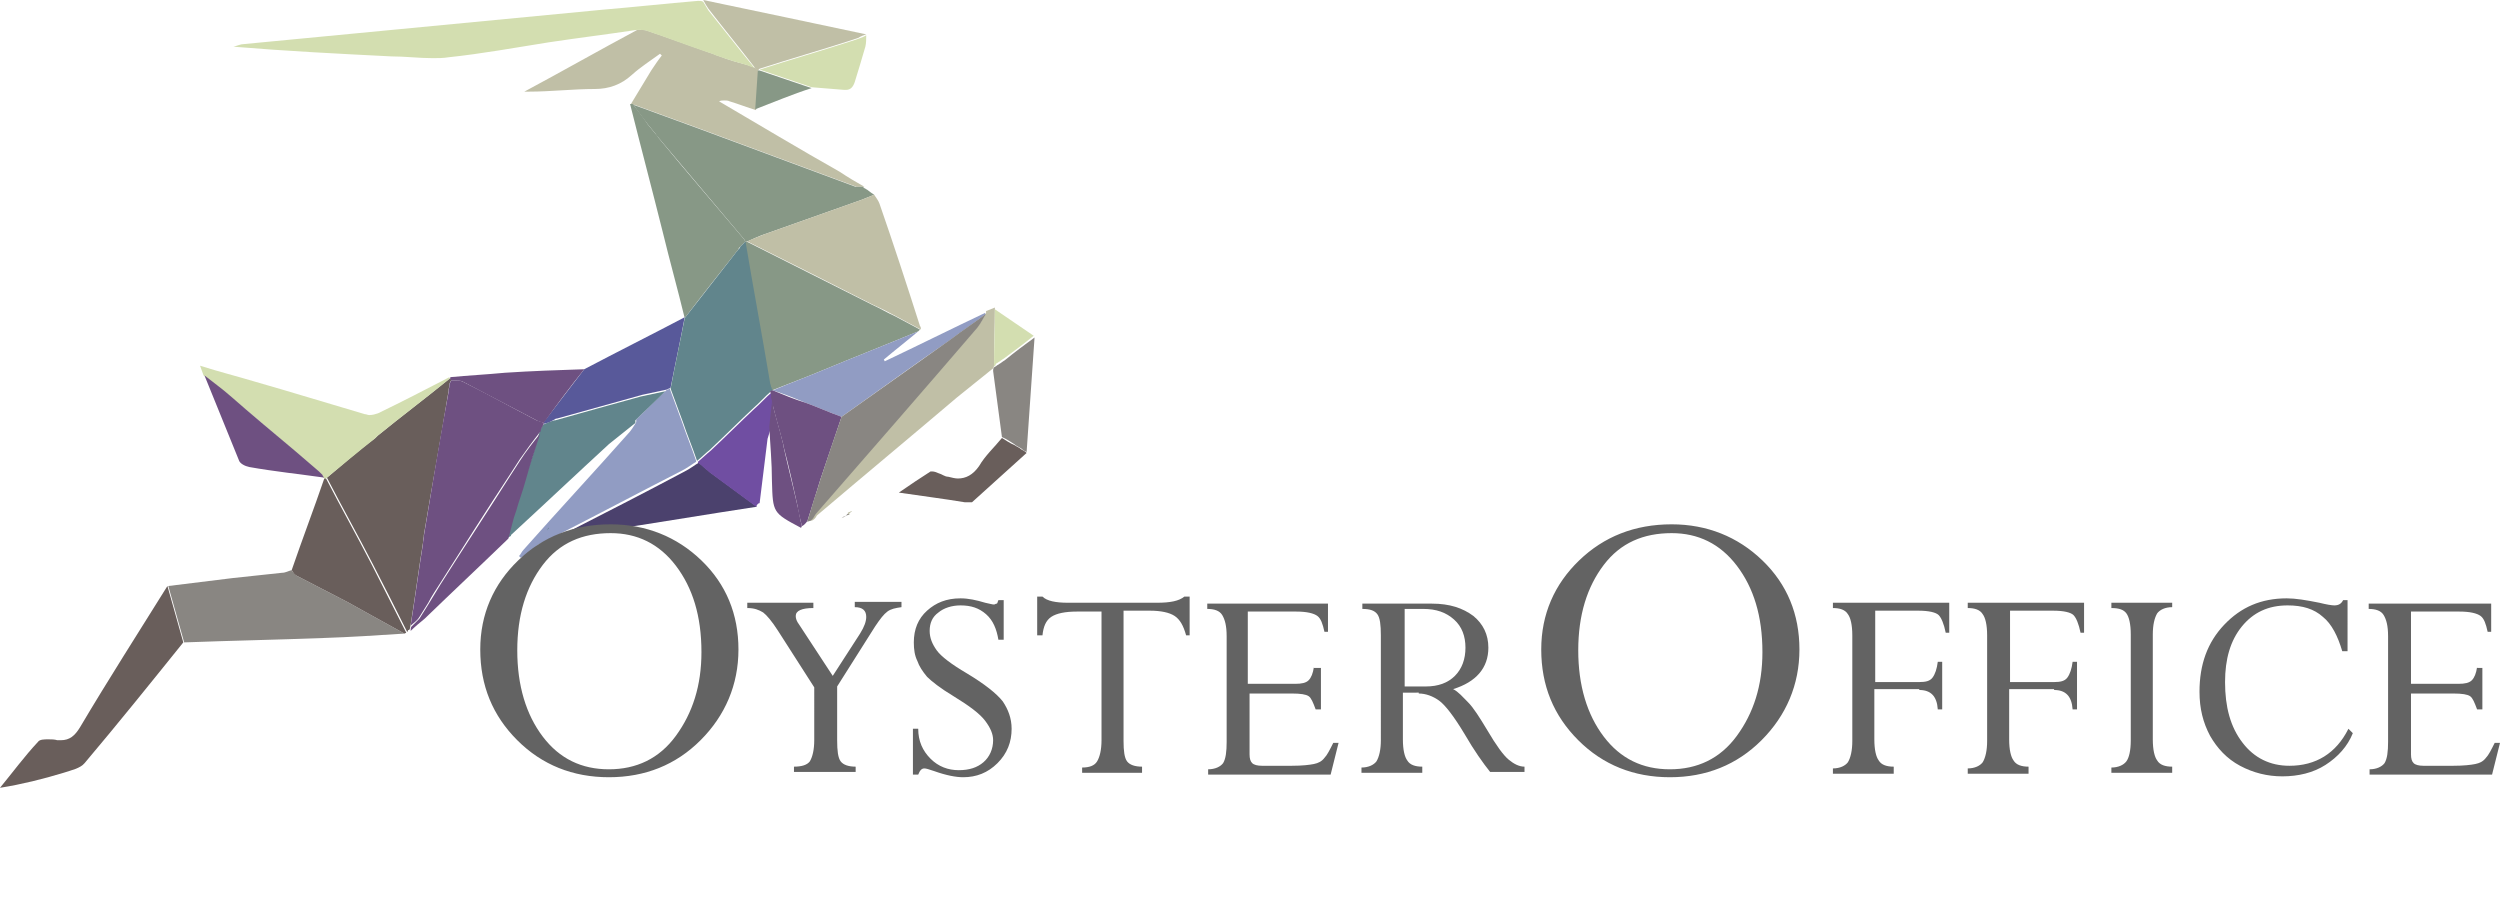 <?xml version="1.0" encoding="utf-8"?>
<!-- Generator: Adobe Illustrator 21.1.0, SVG Export Plug-In . SVG Version: 6.00 Build 0)  -->
<svg version="1.1" id="Layer_1" xmlns="http://www.w3.org/2000/svg" xmlns:xlink="http://www.w3.org/1999/xlink" x="0px" y="0px"
	 viewBox="0 0 283.7 103.6" style="enable-background:new 0 0 283.7 103.6;" xml:space="preserve">
<style type="text/css">
	.st0{fill:#695E5B;}
	.st1{fill:#C0BFA6;}
	.st2{fill:#D3DEB0;}
	.st3{fill:#879886;}
	.st4{fill:#898682;}
	.st5{fill:#919CC3;}
	.st6{fill:#61858C;}
	.st7{fill:#58599A;}
	.st8{fill:#4B416D;}
	.st9{fill:#6E5081;}
	.st10{fill:#704EA2;}
	.st11{fill:#636363;}
</style>
<g>
	<path class="st0" d="M46.2,71.7c-1.3-2.6-2.6-5.2-3.9-7.7c-1.7-3.3-3.5-6.5-5.2-9.8c1.8-1.5,3.6-3.1,5.5-4.5
		c0.1-0.1,0.2-0.2,0.3-0.3c2.7-2.2,5.5-4.3,8.2-6.5l0.1,0.2c0,0.1,0,0.1-0.1,0.2c0,0.1-0.1,0.2-0.1,0.3c0,0.3-0.1,0.5-0.1,0.8
		C50,49.8,49,55.3,48.1,60.7c0,0.3-0.1,0.6-0.1,0.9c-0.5,3.1-0.9,6.2-1.4,9.3l-0.1,0.5l-0.1,0.1h-0.1C46.3,71.7,46.2,71.7,46.2,71.7
		"/>
	<path class="st1" d="M97.5,21.2c-0.1,0-0.2,0-0.3,0c-5.9-2.2-11.9-4.4-17.8-6.6c-2.5-0.9-4.9-1.8-7.4-2.7c-0.1,0-0.2,0-0.2-0.1
		c-0.1,0-0.1,0-0.2,0c0.8-1.3,1.5-2.5,2.3-3.8c0.4-0.6,0.8-1.2,1.2-1.7l-0.2-0.2c-1.1,0.8-2.2,1.5-3.2,2.4c-1.2,1.1-2.6,1.6-4.2,1.6
		c-2.5,0-5,0.3-7.5,0.3c-0.2,0-0.3,0-0.5,0c4.3-2.3,8.5-4.7,12.8-7c0.1,0,0.2,0,0.3,0h0.1h0.1c0.2,0,0.5,0,0.7,0.1
		c2.4,0.8,4.8,1.7,7.1,2.5c0.4,0.1,0.7,0.3,1.1,0.4c1,0.4,2.1,0.7,3.2,1c0.3,0.1,0.6,0.2,0.8,0.3c0.1,0.1,0.3,0.2,0.4,0.4
		c-0.1,1.5-0.2,3-0.3,4.4c-1-0.3-2-0.7-3-1c-0.2-0.1-0.4-0.1-0.6-0.1s-0.4,0-0.6,0.1c4.6,2.7,9.1,5.4,13.7,8
		c0.9,0.6,1.9,1.2,2.8,1.7c0,0,0,0-0.1,0c-0.1,0-0.1,0-0.2,0C97.6,21.2,97.6,21.2,97.5,21.2"/>
	<path class="st2" d="M85.6,7.7c-0.3-0.1-0.6-0.2-0.8-0.3c-1.1-0.3-2.1-0.6-3.2-1c-0.4-0.1-0.7-0.3-1.1-0.4
		c-2.4-0.8-4.7-1.7-7.1-2.5c-0.2-0.1-0.5-0.1-0.7-0.1h-0.1h-0.1c-0.1,0-0.2,0-0.3,0c-3.3,0.5-6.6,0.9-9.9,1.4
		c-3.8,0.6-7.6,1.3-11.4,1.7c-0.6,0.1-1.2,0.1-1.8,0.1c-1.6,0-3.1-0.2-4.7-0.2c-6-0.3-11.9-0.6-17.9-1.1C26.9,5.2,27.3,5,27.7,5
		c13.6-1.3,27.2-2.6,40.7-3.9c3.6-0.3,7.2-0.7,10.8-1c0,0,0,0,0.1,0c0.2,0,0.3,0,0.5,0.1c0.2,0.3,0.4,0.7,0.6,1
		C82.1,3.3,83.8,5.5,85.6,7.7"/>
	<path class="st3" d="M87.6,44.3c0-0.1-0.1-0.3-0.2-0.4c0-0.1-0.1-0.2-0.1-0.4c-0.9-5.4-1.9-10.7-2.8-16.1h0.2
		c4.8,2.4,9.5,4.8,14.3,7.2c0.9,0.4,1.7,0.9,2.6,1.3c0.9,0.5,1.9,1,2.8,1.5l-0.2,0.2c-3.6,1.5-7.2,2.9-10.8,4.4
		C91.5,42.8,89.6,43.5,87.6,44.3L87.6,44.3 M104.5,37.4L104.5,37.4"/>
	<path class="st3" d="M84.6,27.4L84.6,27.4c-0.1-0.1-0.1-0.2-0.2-0.3c-3.2-3.8-6.5-7.7-9.7-11.5c-0.1-0.1-0.2-0.2-0.3-0.4
		c-0.3-0.4-0.6-0.7-0.9-1.1c-0.5-0.7-1.1-1.4-1.6-2.2c2.5,0.9,4.9,1.8,7.4,2.7c5.9,2.2,11.9,4.4,17.8,6.6c0.1,0,0.2,0,0.3,0
		c0.1,0,0.1,0,0.2,0c0.1,0,0.1,0,0.2,0c0,0,0,0,0.1,0c0,0,0.1,0,0.1,0.1c0.1,0,0.1,0.1,0.2,0.1c-0.1,0-0.1-0.1-0.2-0.1
		c0.1,0,0.1,0.1,0.2,0.1c0.1,0.1,0.2,0.1,0.3,0.2l0.1,0.1l-0.1-0.1c0.1,0.1,0.3,0.2,0.4,0.3l-0.1-0.1l0.1,0.1l0.3,0.2
		c-0.5,0.2-1,0.4-1.5,0.6c-3.7,1.3-7.3,2.6-11,3.9c-0.6,0.2-1.2,0.5-1.9,0.8H84.6"/>
	<path class="st4" d="M20.9,72.9c-0.6-2.1-1.2-4.3-1.8-6.4c2.4-0.3,4.9-0.6,7.3-0.9c1.9-0.2,3.8-0.4,5.6-0.6c0.4,0,0.7-0.2,1.1-0.3
		c0.1,0.2,0.3,0.4,0.4,0.5l0.1,0.1c1.9,1,3.9,2,5.8,3c0.9,0.5,1.8,1,2.7,1.5c1.3,0.7,2.5,1.4,3.8,2.1c-3.1,0.2-6.1,0.4-9.2,0.5
		C31.5,72.6,26.2,72.7,20.9,72.9 M45.9,71.9L45.9,71.9"/>
	<path class="st1" d="M104.5,37.4L104.5,37.4c-0.9-0.5-1.9-1-2.8-1.5s-1.7-0.9-2.6-1.3c-4.7-2.4-9.5-4.8-14.3-7.2
		c0.6-0.3,1.2-0.5,1.9-0.8c3.7-1.3,7.3-2.6,11-3.9c0.5-0.2,1-0.4,1.5-0.6c0.2,0.3,0.5,0.7,0.6,1c1.6,4.6,3.1,9.2,4.6,13.9
		C104.5,37.1,104.5,37.2,104.5,37.4"/>
	<path class="st3" d="M77.7,36.1L77.7,36.1 M77.7,36.1c-0.8-3.3-1.7-6.5-2.5-9.8c-1.2-4.8-2.5-9.7-3.7-14.5c0.1,0,0.1,0,0.2,0
		s0.2,0,0.2,0.1c0.5,0.7,1.1,1.4,1.6,2.2c0.3,0.4,0.6,0.7,0.9,1.1c0.1,0.1,0.2,0.2,0.3,0.4c3.2,3.9,6.5,7.7,9.7,11.5
		c0.1,0.1,0.1,0.2,0.2,0.3c-0.2,0.2-0.4,0.4-0.6,0.6c-0.1,0.1-0.2,0.2-0.2,0.3c-0.1,0.2-0.3,0.3-0.4,0.5
		C81.5,31.2,79.6,33.6,77.7,36.1"/>
	<path class="st0" d="M0,89.4c1.4-1.7,2.8-3.6,4.3-5.2c0.2-0.3,0.7-0.3,1.2-0.3c0.3,0,0.7,0,1,0.1c0.2,0,0.3,0,0.4,0
		c1,0,1.6-0.5,2.2-1.5c3.2-5.4,6.6-10.7,9.9-16c0.6,2.1,1.2,4.3,1.8,6.4c-3.7,4.6-7.4,9.2-11.2,13.7c-0.5,0.6-1.5,0.8-2.4,1.1
		C4.9,88.4,2.5,89,0,89.4"/>
	<path class="st5" d="M59.1,63.3l-0.2-0.2c0.2-0.2,0.3-0.5,0.5-0.7c3.9-4.4,7.9-8.7,11.8-13.1c0.4-0.4,0.7-0.9,1-1.4
		c0-0.1,0-0.2,0-0.3c1.1-1.1,2.2-2.2,3.4-3.3c0.1-0.1,0.3-0.1,0.4-0.2c0.5,1.3,0.9,2.5,1.4,3.8c0.5,1.5,1.1,2.9,1.6,4.4v0.1
		c-0.5,0.3-1,0.7-1.6,1c-4.7,2.4-9.4,4.9-14.1,7.3c-0.8,0.4-1.6,0.8-2.4,1.2L61,62h0.1C60.6,62.5,59.8,62.9,59.1,63.3"/>
	<path class="st2" d="M36.8,54.3L36.8,54.3c-0.2-0.2-0.2-0.3-0.3-0.4c-0.1-0.2-0.3-0.3-0.4-0.4c-0.9-0.8-1.9-1.6-2.8-2.4
		C30.9,49,28.5,47,26,44.9c-0.9-0.8-2-1.6-2.9-2.3l-0.4-1.1c2.2,0.7,4.2,1.2,6.2,1.8c4.2,1.2,8.4,2.5,12.5,3.7
		c0.2,0,0.3,0.1,0.5,0.1c0.4,0,0.7-0.1,1-0.2c2.7-1.3,5.4-2.7,8.1-4.1V43c-2.7,2.2-5.5,4.3-8.2,6.5c-0.1,0.1-0.2,0.2-0.3,0.3
		c-1.9,1.5-3.7,3-5.5,4.5H36.8"/>
	<path class="st6" d="M57.6,61L57.6,61c0.2-0.8,0.4-1.5,0.6-2.3c0.1-0.3,0.2-0.6,0.3-0.9c0.3-1.1,0.7-2.1,1-3.2
		c0.6-1.8,1.2-3.7,1.7-5.5c0-0.1,0.1-0.2,0.1-0.3c0.1-0.2,0.2-0.4,0.3-0.6c0.4-0.2,0.9-0.4,1.3-0.5H63c3.2-0.9,6.4-1.8,9.7-2.7
		c0.9-0.2,1.9-0.4,2.8-0.6c-1.1,1.1-2.3,2.2-3.4,3.3c0,0.1,0,0.2,0,0.3c-1,0.8-2,1.6-3,2.4c-3.7,3.4-7.4,6.9-11.1,10.3
		C58,60.9,57.8,60.9,57.6,61 M61.3,49.1L61.3,49.1"/>
	<path class="st0" d="M45.9,71.9L45.9,71.9c-1.3-0.7-2.5-1.4-3.8-2.1c-0.9-0.5-1.8-1-2.7-1.5c-1.9-1-3.9-2-5.8-3c0,0-0.1,0-0.1-0.1
		c-0.2-0.1-0.3-0.4-0.4-0.5c1.2-3.5,2.5-6.9,3.7-10.4h0.1H37c1.7,3.3,3.5,6.5,5.2,9.8c1.3,2.6,2.6,5.1,3.9,7.7L45.9,71.9"/>
	<path class="st7" d="M61.7,48.1L61.7,48.1v-0.2l4.6-6c3.8-2,7.6-3.9,11.4-5.9c-0.5,2.7-1.1,5.4-1.6,8c-0.1,0.1-0.3,0.1-0.4,0.2
		c-0.9,0.2-1.9,0.4-2.8,0.6c-3.2,0.9-6.5,1.8-9.7,2.7h-0.1C62.6,47.8,62.2,48,61.7,48.1"/>
	<path class="st1" d="M92.1,59.1L92.1,59.1L92,59c0.1-0.2,0.2-0.3,0.4-0.5c0.1-0.1,0.1-0.2,0.2-0.3c6.1-7,12.2-14.1,18.3-21.1
		c0.4-0.5,0.7-1,1-1.6v-0.2l1-0.4c0,2.2-0.1,4.3-0.1,6.5c0,0.1,0,0.3-0.1,0.4c-1.4,1.1-2.7,2.2-4.1,3.3C103.3,49.6,98,54,92.7,58.5
		C92.5,58.9,92.3,59,92.1,59.1 M112.9,35.1L112.9,35.1"/>
	<path class="st5" d="M95.5,47.3c-1.4-0.5-2.7-1.1-4.1-1.6c-1.2-0.5-2.4-1-3.7-1.4c1.9-0.8,3.8-1.5,5.7-2.3
		c3.6-1.5,7.2-2.9,10.8-4.4c-1.3,1.1-2.6,2.1-3.9,3.2l0.1,0.2c3.8-1.8,7.6-3.7,11.4-5.5v0.2c-1.3,1-2.7,1.9-4,2.9
		C103.7,41.4,99.6,44.4,95.5,47.3"/>
	<path class="st8" d="M61.4,62.1L61.4,62.1h-0.1L61.2,62c0.8-0.4,1.6-0.8,2.4-1.2c4.7-2.4,9.4-4.8,14.1-7.3c0.6-0.3,1.1-0.7,1.6-1
		c0.4,0.3,0.8,0.7,1.2,1c0,0,0.1,0,0.1,0.1c1.8,1.3,3.5,2.6,5.3,3.9c-5.9,0.9-11.8,1.9-17.8,2.8C65.7,60.6,63.5,61,61.4,62.1"/>
	<path class="st1" d="M86,8c-0.1-0.1-0.3-0.2-0.4-0.4c-1.7-2.2-3.5-4.4-5.2-6.6c-0.2-0.3-0.4-0.6-0.6-1C86,1.3,92.2,2.6,98.3,3.9
		C98,4,97.7,4.1,97.4,4.3c-0.3,0.1-0.6,0.2-0.9,0.3c-3.4,1.1-6.9,2.1-10.3,3.2L86,8"/>
	<path class="st9" d="M46.6,71.6c0-0.2,0-0.4,0.1-0.5c0.3-0.3,0.6-0.6,0.9-0.9c0.3-0.5,0.7-1.1,1-1.6c0.5-0.8,0.9-1.5,1.4-2.3
		c2.6-4.1,5.3-8.2,7.9-12.3c0.4-0.6,0.7-1.1,1.1-1.7c0.7-1.1,1.5-2.1,2.3-3.1c-0.6,1.8-1.2,3.7-1.7,5.5c-0.3,1.1-0.7,2.1-1,3.2
		c-0.1,0.3-0.2,0.6-0.3,0.9c-0.2,0.8-0.4,1.5-0.6,2.3l-0.2,0.2c-3.1,3-6.2,5.9-9.3,8.9C47.6,70.7,47.1,71.1,46.6,71.6 M57.6,61
		L57.6,61"/>
	<path class="st10" d="M85.8,57.5c-1.8-1.3-3.5-2.6-5.3-3.9c0,0-0.1,0-0.1-0.1c-0.4-0.3-0.8-0.7-1.2-1v-0.1c0.5-0.4,1-0.9,1.5-1.3
		c0,0,0,0,0.1-0.1c1.6-1.5,3.2-3.1,4.8-4.6c0.7-0.6,1.3-1.3,2-1.9v0.1c0,0.1,0,0.2,0.1,0.3c0,0,0,0,0,0.1v0.1v0.1
		c0,0.1,0.1,0.3,0.1,0.4c0,0,0,0,0,0.1c-0.1,0.9-0.2,1.8-0.3,2.8c-0.1,0.4-0.3,0.9-0.4,1.3c-0.3,2.4-0.6,4.8-0.9,7.3
		C86,57.1,85.9,57.3,85.8,57.5"/>
	<path class="st9" d="M36.8,54.2c-2.8-0.4-5.7-0.7-8.5-1.2c-0.5-0.1-1.1-0.4-1.2-0.8c-1.3-3.2-2.6-6.4-3.9-9.6c1,0.8,2,1.5,2.9,2.3
		c2.4,2.1,4.8,4.1,7.3,6.2c0.9,0.8,1.9,1.6,2.8,2.4c0.1,0.1,0.3,0.3,0.4,0.4C36.6,54,36.7,54.1,36.8,54.2"/>
	<path class="st9" d="M61.7,48c-0.3-0.1-0.7-0.2-1-0.4c-2.7-1.4-5.5-2.9-8.2-4.3c-0.2-0.1-0.4-0.1-0.7-0.1c-0.1,0-0.1,0-0.2,0
		c-0.1,0-0.1,0-0.2,0h-0.1h-0.1L51.1,43v-0.2c2.1-0.2,4.1-0.3,6.2-0.5c3-0.2,6-0.3,9-0.4C64.7,43.9,63.2,45.9,61.7,48"/>
	<path class="st4" d="M116.5,51.3L116.5,51.3 M116.5,51.3c-0.2-0.1-0.4-0.2-0.6-0.4c-0.3-0.2-0.6-0.3-0.8-0.5
		c-0.5-0.3-0.9-0.6-1.4-0.8l-1-7.5c0-0.1,0-0.3,0.1-0.4c0.1-0.1,0.2-0.1,0.3-0.2c0.1-0.1,0.2-0.1,0.3-0.2c0.2-0.1,0.4-0.3,0.6-0.4
		c1.1-0.9,2.3-1.8,3.4-2.6C117.1,42.5,116.8,46.9,116.5,51.3"/>
	<path class="st0" d="M109.7,57c-0.1,0-0.1,0-0.2,0c-2.4-0.4-4.8-0.7-7.5-1.1c1.3-0.9,2.5-1.7,3.6-2.4c0,0,0.1,0,0.2,0
		c0.2,0,0.5,0.1,0.7,0.2c0.4,0.1,0.7,0.4,1.1,0.4c0.4,0.1,0.8,0.2,1.1,0.2c0.9,0,1.7-0.4,2.4-1.4c0.7-1.2,1.7-2.1,2.6-3.2
		c0.5,0.3,0.9,0.6,1.4,0.8c0.3,0.2,0.6,0.3,0.8,0.5c0.2,0.1,0.4,0.2,0.6,0.4c-2.1,1.9-4.1,3.7-6.2,5.6C110.1,57,109.9,57,109.7,57"
		/>
	<path class="st2" d="M96,10.2c-0.1,0-0.1,0-0.2,0c-1.2-0.1-2.5-0.2-3.7-0.3c-2-0.7-3.9-1.3-5.9-2c3.4-1.1,6.9-2.1,10.3-3.2
		c0.3-0.1,0.6-0.2,0.9-0.3C97.7,4.3,98,4.2,98.3,4c0,0.4,0,0.9-0.1,1.3c-0.4,1.4-0.8,2.7-1.2,4C96.8,9.9,96.5,10.2,96,10.2"/>
	<path class="st9" d="M90.9,59.9c-3.2-1.7-3.2-1.7-3.3-5.3c0-2.1-0.2-4.1-0.3-6.2c0.1-0.9,0.2-1.8,0.3-2.8c0.4,1.6,0.9,3.2,1.3,4.9
		v0.1c0.5,2.3,1.1,4.6,1.6,6.8c0.2,0.8,0.3,1.6,0.5,2.3L90.9,59.9"/>
	<path class="st2" d="M112.8,41.6c0-2.2,0.1-4.3,0.1-6.5c1.5,1,2.9,2,4.4,3c-1.1,0.9-2.3,1.8-3.4,2.6c-0.2,0.1-0.4,0.3-0.6,0.4
		c-0.1,0.1-0.2,0.1-0.3,0.2C113,41.5,112.9,41.5,112.8,41.6"/>
	<path class="st3" d="M85.7,12.4L85.7,12.4c0.1-1.5,0.2-3,0.3-4.4h0.1h0.1c2,0.7,3.9,1.3,5.9,2C89.9,10.7,87.8,11.6,85.7,12.4"/>
	<path class="st9" d="M46.6,71c0.5-3.1,0.9-6.2,1.4-9.3c0-0.3,0.1-0.6,0.1-0.9c0.9-5.4,1.8-10.9,2.8-16.3c0-0.3,0.1-0.5,0.1-0.8
		c0-0.1,0-0.2,0.1-0.3c0-0.1,0-0.1,0.1-0.2h0.1h0.1c0.1,0,0.1,0,0.2,0c0.1,0,0.1,0,0.2,0c0.2,0,0.5,0,0.7,0.1
		c2.8,1.4,5.5,2.9,8.2,4.3c0.3,0.2,0.7,0.2,1,0.4v0.1c-0.1,0.2-0.2,0.4-0.3,0.6c0,0.1-0.1,0.2-0.1,0.3c-0.8,1-1.6,2.1-2.3,3.1
		c-0.4,0.6-0.7,1.1-1.1,1.7c-2.7,4.1-5.3,8.2-7.9,12.3c-0.5,0.8-1,1.5-1.4,2.3c-0.3,0.5-0.7,1.1-1,1.6C47.3,70.5,46.9,70.7,46.6,71
		 M61.3,49.1c0-0.1,0.1-0.2,0.1-0.3C61.3,48.9,61.3,49,61.3,49.1"/>
	<path class="st6" d="M79.1,52.3c-0.5-1.5-1.1-2.9-1.6-4.4c-0.5-1.3-0.9-2.5-1.4-3.8c0.5-2.7,1.1-5.4,1.6-8c1.9-2.4,3.8-4.9,5.7-7.3
		c0.1-0.2,0.3-0.3,0.4-0.5c0.1-0.1,0.2-0.2,0.2-0.3c0.2-0.2,0.4-0.4,0.6-0.6c0.9,5.4,1.9,10.7,2.8,16.1c0,0.1,0.1,0.2,0.1,0.4
		c0.1,0.1,0.1,0.3,0.2,0.4l-0.2,0.1c-0.7,0.6-1.3,1.3-2,1.9c-1.6,1.5-3.2,3.1-4.8,4.6c0,0,0,0-0.1,0.1
		C80.1,51.4,79.6,51.9,79.1,52.3"/>
	<path class="st9" d="M91,59.7L91,59.7c-0.2-0.8-0.4-1.6-0.5-2.3c-0.5-2.3-1-4.6-1.6-6.8v-0.1c-0.4-1.6-0.9-3.2-1.3-4.9
		c0,0,0,0,0-0.1c0-0.1-0.1-0.3-0.1-0.4l0.1-0.2l-0.1,0.2V45v-0.1c0,0,0,0,0-0.1s0-0.2-0.1-0.3v-0.1l0.2-0.1h0.1
		c1.2,0.5,2.4,1,3.7,1.4c1.4,0.5,2.7,1.1,4.1,1.6c-0.8,2.4-1.6,4.7-2.4,7.1c-0.1,0.4-0.3,0.9-0.4,1.3c-0.4,1.2-0.7,2.3-1.1,3.5
		c0,0-0.1,0-0.1,0.1c-0.1,0.1-0.2,0.2-0.3,0.3C91.1,59.6,91.1,59.7,91,59.7"/>
	<path class="st4" d="M91.6,59.2L91.6,59.2c0.4-1.2,0.7-2.4,1.1-3.5c0.1-0.4,0.3-0.9,0.4-1.3c0.8-2.4,1.6-4.8,2.4-7.1
		c4.1-2.9,8.3-5.9,12.4-8.8c1.3-1,2.7-1.9,4-2.9c-0.3,0.5-0.6,1.1-1,1.6c-6.1,7.1-12.2,14.1-18.3,21.1c-0.1,0.1-0.1,0.2-0.2,0.3
		c-0.1,0.2-0.2,0.3-0.4,0.5C91.9,59.1,91.7,59.2,91.6,59.2"/>
	<path class="st11" d="M58.7,73.8c0-4,1-7.2,2.9-9.7s4.5-3.6,7.7-3.6c3,0,5.5,1.2,7.4,3.7s2.9,5.7,2.9,9.8c0,3.8-1,6.9-2.9,9.5
		s-4.5,3.8-7.6,3.8c-3.1,0-5.6-1.2-7.5-3.7S58.7,77.8,58.7,73.8z M54.5,73.7c0,4.1,1.4,7.5,4.2,10.3s6.3,4.2,10.4,4.2
		c4.1,0,7.6-1.4,10.4-4.2s4.3-6.3,4.3-10.3c0-4-1.4-7.4-4.2-10.1s-6.3-4.1-10.3-4.1c-4.2,0-7.7,1.4-10.5,4.1S54.5,69.7,54.5,73.7z"
		/>
	<path class="st11" d="M113.3,68.1c-0.1,0.2-0.1,0.4-0.2,0.4s-0.2,0.1-0.3,0.1c-0.2,0-0.5-0.1-1-0.2c-1-0.3-1.9-0.5-2.8-0.5
		c-1.6,0-2.8,0.5-3.8,1.4c-1,0.9-1.5,2.1-1.5,3.6c0,0.8,0.1,1.5,0.4,2.1c0.2,0.6,0.6,1.2,1.1,1.8c0.5,0.5,1.5,1.3,3,2.2
		c1.8,1.1,3,2,3.6,2.8s0.9,1.5,0.9,2.2c0,1-0.4,1.9-1.1,2.5c-0.7,0.6-1.6,0.9-2.8,0.9c-1.2,0-2.3-0.4-3.2-1.3
		c-0.9-0.9-1.4-2-1.4-3.4h-0.6v5.2h0.6c0.2-0.5,0.4-0.7,0.7-0.7c0.2,0,0.5,0.1,1.1,0.3c1.4,0.5,2.5,0.7,3.3,0.7
		c1.5,0,2.8-0.5,3.9-1.6c1.1-1.1,1.6-2.4,1.6-3.9c0-1.2-0.4-2.2-1-3.1c-0.7-0.9-2.1-2-4.1-3.2c-1.7-1-2.9-1.9-3.4-2.6
		s-0.8-1.4-0.8-2.2c0-0.9,0.3-1.6,1-2.1c0.6-0.5,1.5-0.8,2.5-0.8c1.2,0,2.1,0.3,2.9,1c0.8,0.7,1.2,1.7,1.4,2.9h0.6v-4.5H113.3z
		 M99.3,71.1c0.6-0.9,1-1.4,1.4-1.7s0.9-0.4,1.6-0.5v-0.6h-5.3v0.6c0.9,0,1.3,0.4,1.3,1.1c0,0.5-0.2,1.1-0.7,1.9l-3.1,4.8l-3.8-5.8
		c-0.3-0.4-0.4-0.7-0.4-1c0-0.6,0.7-0.9,2-0.9v-0.6h-7.5v0.6c0.8,0,1.3,0.2,1.8,0.5c0.4,0.3,1,1,1.7,2.1l4.1,6.4V84
		c0,1.1-0.2,1.9-0.5,2.4C91.6,86.8,91,87,90.1,87v0.6h7V87c-0.8,0-1.4-0.2-1.7-0.6C95.1,86,95,85.2,95,84v-6.1L99.3,71.1z"/>
	<path class="st11" d="M149.1,75.7c-0.1,0.7-0.3,1.2-0.6,1.5c-0.3,0.3-0.8,0.4-1.5,0.4h-5.4v-8.2h5.5c1.2,0,2,0.2,2.4,0.5
		c0.4,0.3,0.6,0.9,0.8,1.8h0.4v-3.2H137v0.6c0.8,0,1.4,0.2,1.7,0.7s0.5,1.2,0.5,2.4v12c0,1.1-0.1,1.9-0.4,2.4
		c-0.3,0.4-0.9,0.7-1.7,0.7v0.6h13.9l0.9-3.6h-0.6c-0.4,0.8-0.7,1.4-1,1.7c-0.3,0.4-0.7,0.6-1.2,0.7c-0.5,0.1-1.3,0.2-2.5,0.2h-3.4
		c-0.5,0-0.9-0.1-1.1-0.3c-0.2-0.2-0.3-0.5-0.3-1v-6.9h4.8c1,0,1.6,0.1,1.9,0.3c0.3,0.2,0.5,0.7,0.8,1.5h0.6v-4.7H149.1z
		 M130.5,69.3c1.2,0,2.2,0.2,2.8,0.6c0.6,0.4,1,1.1,1.3,2.2h0.4v-4.4h-0.6c-0.6,0.5-1.6,0.7-3.1,0.7h-10.1c-1.4,0-2.4-0.2-2.9-0.7
		h-0.6v4.4h0.6c0.1-1,0.4-1.7,1-2.1c0.6-0.4,1.6-0.6,2.9-0.6h2.8V84c0,1.1-0.2,1.9-0.5,2.4s-0.9,0.7-1.7,0.7v0.6h6.8V87
		c-0.8,0-1.4-0.2-1.7-0.6c-0.3-0.4-0.4-1.2-0.4-2.3V69.3H130.5z"/>
	<path class="st11" d="M161.5,69.1c1.5,0,2.6,0.4,3.5,1.2c0.9,0.8,1.3,1.9,1.3,3.2c0,1.3-0.4,2.4-1.2,3.2c-0.8,0.8-1.9,1.2-3.3,1.2
		h-2.4v-8.8H161.5z M161,78.7c0.8,0,1.6,0.3,2.3,0.8c0.7,0.5,1.7,1.8,2.9,3.8c1.1,1.9,2.1,3.3,2.9,4.3h3.9V87
		c-0.6,0-1.2-0.3-1.8-0.8c-0.6-0.5-1.4-1.6-2.4-3.3c-0.9-1.5-1.6-2.6-2.2-3.2s-1.1-1.2-1.7-1.5c2.6-0.8,4-2.4,4-4.7
		c0-1.5-0.6-2.7-1.7-3.6c-1.2-0.9-2.7-1.4-4.7-1.4h-7.9v0.6c0.9,0,1.4,0.2,1.7,0.6c0.3,0.4,0.4,1.2,0.4,2.4V84
		c0,1.1-0.2,1.9-0.5,2.4c-0.3,0.4-0.9,0.7-1.7,0.7v0.6h6.9V87c-0.8,0-1.4-0.2-1.7-0.7c-0.3-0.4-0.5-1.2-0.5-2.4v-5.3H161z"/>
	<path class="st11" d="M179.1,73.8c0-4,1-7.2,2.9-9.7s4.5-3.6,7.7-3.6c3,0,5.5,1.2,7.4,3.7s2.9,5.7,2.9,9.8c0,3.8-1,6.9-2.9,9.5
		s-4.5,3.8-7.6,3.8c-3.1,0-5.6-1.2-7.5-3.7S179.1,77.8,179.1,73.8z M174.9,73.7c0,4.1,1.4,7.5,4.2,10.3s6.3,4.2,10.4,4.2
		c4.1,0,7.6-1.4,10.4-4.2s4.3-6.3,4.3-10.3c0-4-1.4-7.4-4.2-10.1s-6.3-4.1-10.3-4.1c-4.2,0-7.7,1.4-10.5,4.1S174.9,69.7,174.9,73.7z
		"/>
	<path class="st11" d="M233.1,78.3c1.3,0,2,0.7,2.1,2.2h0.5v-5.4h-0.5c-0.1,0.8-0.3,1.4-0.6,1.8s-0.8,0.5-1.5,0.5h-5v-8.1h4.9
		c1.2,0,2,0.2,2.3,0.5c0.3,0.3,0.6,1,0.8,2h0.4v-3.4h-13.2v0.6c0.8,0,1.4,0.2,1.7,0.7c0.3,0.4,0.5,1.2,0.5,2.4v12
		c0,1.1-0.2,1.9-0.5,2.4c-0.3,0.4-0.9,0.7-1.7,0.7v0.6h6.9V87c-0.8,0-1.4-0.2-1.7-0.7c-0.3-0.4-0.5-1.2-0.5-2.4v-5.7H233.1z
		 M217.8,78.3c1.3,0,2,0.7,2.1,2.2h0.5v-5.4h-0.5c-0.1,0.8-0.3,1.4-0.6,1.8s-0.8,0.5-1.5,0.5h-5v-8.1h4.9c1.2,0,2,0.2,2.3,0.5
		s0.6,1,0.8,2h0.4v-3.4h-13.2v0.6c0.8,0,1.4,0.2,1.7,0.7c0.3,0.4,0.5,1.2,0.5,2.4v12c0,1.1-0.2,1.9-0.5,2.4
		c-0.3,0.4-0.9,0.7-1.7,0.7v0.6h6.9V87c-0.8,0-1.4-0.2-1.7-0.7c-0.3-0.4-0.5-1.2-0.5-2.4v-5.7H217.8z"/>
	<path class="st11" d="M266.4,68.1h-0.5c-0.2,0.4-0.5,0.6-1,0.6c-0.3,0-0.9-0.1-1.7-0.3c-1.5-0.3-2.7-0.5-3.7-0.5
		c-2.9,0-5.2,1-7.1,3c-1.9,2-2.8,4.5-2.8,7.6c0,1.9,0.4,3.5,1.2,5c0.8,1.4,1.9,2.6,3.4,3.4c1.5,0.8,3.1,1.2,4.8,1.2
		c1.8,0,3.5-0.4,4.9-1.3c1.4-0.9,2.5-2.1,3.1-3.6l-0.5-0.5c-1.4,2.8-3.7,4.2-6.7,4.2c-2.2,0-4-0.9-5.3-2.6c-1.4-1.8-2-4.1-2-6.9
		c0-2.6,0.6-4.7,1.9-6.3c1.3-1.6,3-2.4,5.2-2.4c1.7,0,3,0.4,4,1.3c1,0.8,1.7,2.2,2.2,3.9h0.6V68.1z M246.5,68.4h-6.9v0.6
		c0.9,0,1.4,0.2,1.7,0.6s0.5,1.2,0.5,2.4v12c0,1.2-0.2,2-0.5,2.4s-0.9,0.7-1.7,0.7v0.6h6.9V87c-0.8,0-1.4-0.2-1.7-0.7
		c-0.3-0.4-0.5-1.2-0.5-2.4V72c0-1.1,0.2-1.9,0.5-2.4c0.3-0.4,0.9-0.7,1.7-0.7V68.4z"/>
	<path class="st11" d="M281.1,75.7c-0.1,0.7-0.3,1.2-0.6,1.5c-0.3,0.3-0.8,0.4-1.5,0.4h-5.4v-8.2h5.5c1.2,0,2,0.2,2.4,0.5
		s0.6,0.9,0.8,1.8h0.4v-3.2h-13.9v0.6c0.8,0,1.4,0.2,1.7,0.7s0.5,1.2,0.5,2.4v12c0,1.1-0.1,1.9-0.4,2.4c-0.3,0.4-0.9,0.7-1.7,0.7
		v0.6h13.9l0.9-3.6h-0.6c-0.4,0.8-0.7,1.4-1,1.7c-0.3,0.4-0.7,0.6-1.2,0.7c-0.5,0.1-1.3,0.2-2.5,0.2h-3.4c-0.5,0-0.9-0.1-1.1-0.3
		c-0.2-0.2-0.3-0.5-0.3-1v-6.9h4.8c1,0,1.6,0.1,1.9,0.3c0.3,0.2,0.5,0.7,0.8,1.5h0.6v-4.7H281.1z"/>
	<path class="st4" d="M95.5,58.8l0.2-0.1c0.1,0,0.1-0.1,0.2-0.1c0.1-0.1,0.2-0.2,0.3-0.3c0,0,0.1,0,0.1-0.1l0.1,0.2
		C96,58.5,95.7,58.6,95.5,58.8"/>
	<path class="st1" d="M96.3,58.4l-0.1-0.2c0.1-0.1,0.3-0.1,0.4-0.2h0.1C96.6,58.1,96.4,58.2,96.3,58.4"/>
	<polyline class="st6" points="62.1,60.2 62.3,59.9 62.2,59.9 62.1,60.2 	"/>
</g>
</svg>
